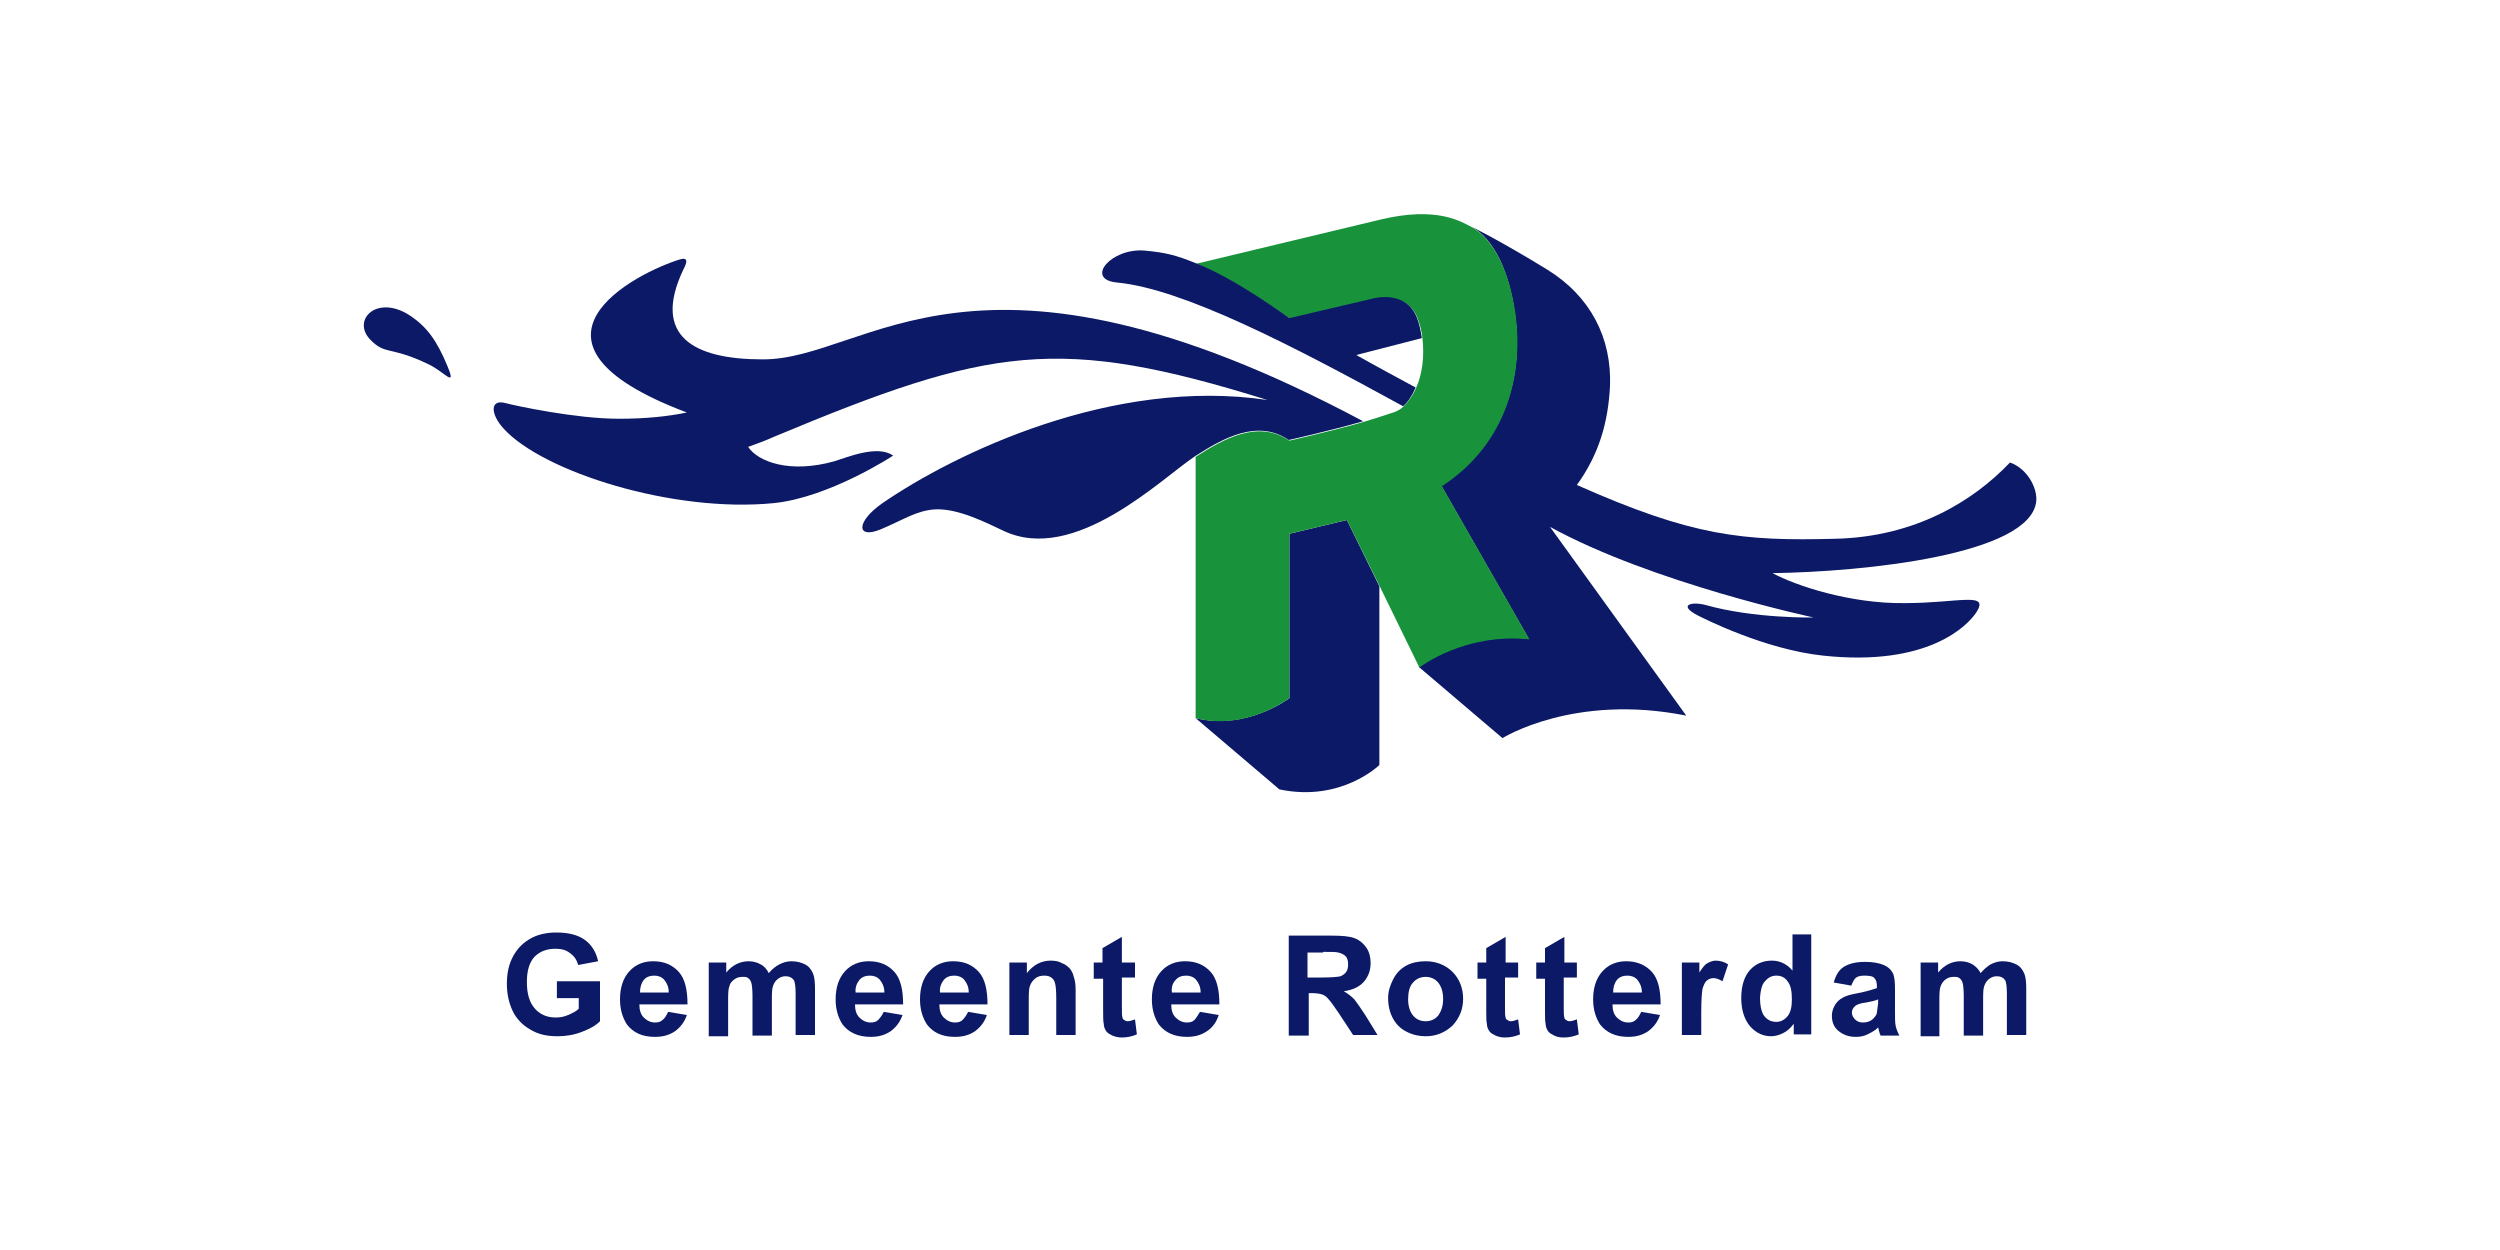<?xml version="1.0" encoding="UTF-8"?> <!-- Generator: Adobe Illustrator 23.0.1, SVG Export Plug-In . SVG Version: 6.00 Build 0) --> <svg xmlns="http://www.w3.org/2000/svg" xmlns:xlink="http://www.w3.org/1999/xlink" id="Laag_1" x="0px" y="0px" viewBox="0 0 400 200" style="enable-background:new 0 0 400 200;" xml:space="preserve"> <style type="text/css"> .st0{fill:none;} .st1{fill:#0B1966;} .st2{fill:#18933C;} </style> <g> <rect class="st0" width="400" height="200"></rect> <g> <g> <g> <g> <path class="st1" d="M122,57.5c-11,0-17.7-3.7-12.7-14.3c0.3-0.6,1.2-2.2-0.5-1.7c-6.9,2.1-28.9,13.2,1.1,24.5 c-2.9,0.6-6.4,1-10.9,1c-6.9,0-16.6-2.1-18.1-2.5c-2.5-0.7-2.5,1.7-0.3,4.1c6.3,6.9,27.1,13.5,43.2,11.9 c8.9-0.9,19.1-7.6,19.1-7.6c-2.5-1.8-7.4,0.3-9.4,0.9c-7.1,2-12.2,0.1-13.8-2.3c1.4-0.5,2.8-1,4.1-1.6 c34.7-14.5,45.6-16.3,79-5.9c-24.8-3.7-50.1,8.6-61.6,16.5c-4.3,3-4.2,5.8-0.3,4.2c3.8-1.6,5.7-3,8.7-3.2 c3.8-0.2,8.5,2.3,10.9,3.4c11.4,5.5,25.4-8.4,30.7-11.9c4.5-2.9,10-6,15-2.6c0,0,6.7-1.5,11.9-3 C155.8,34.2,138.9,57.6,122,57.5z"></path> <path class="st1" d="M321.6,74c-5.9,6.2-15.2,11.9-27.9,12.2c-15,0.4-22.9-0.4-41.4-8.6c3.6-5,5-10.1,5.3-15.8 c0.3-7.7-3.1-14.4-10.1-18.7c-7.5-4.6-12-6.8-12-6.8c3.6,2,6,7.3,6.9,14c1.3,9.1-1.1,20.4-11.8,27.4l14,24.5 c-10.4-1.1-17.6,4.5-17.6,4.5l13.4,11.4c0,0,11.4-7.2,29.4-3.6l-21.8-30.2c16.4,9,42.2,14.5,42.2,14.5s-9.5,0.2-17.3-2 c-2.3-0.6-4.5,0-1.2,1.7c0.8,0.4,10.6,5.4,20,6.4c16.8,1.8,23.1-4.8,24.5-6.9c2.2-3.4-2.8-1.5-11.5-1.5 c-8.7,0.1-17.4-2.8-21.1-4.8c14.5-0.2,41.3-2.9,42.2-11.5C326,78.1,324.4,75,321.6,74z"></path> <path class="st1" d="M215.5,83.2l-9.2,2.2v26.3c0,0-6.8,5.2-15,3.2l13.4,11.4c9.9,2.1,16-3.9,16-3.9V93.8L215.5,83.2z"></path> <path class="st2" d="M218.2,67.5c-5.2,1.5-11.9,3-11.9,3c-5-3.4-10.5-0.3-15,2.6v41.8c8.1,2.1,15-3.2,15-3.2V85.4l9.2-2.2 l5.3,10.7l6.3,12.9c0,0,7.2-5.6,17.6-4.5l-14-24.5c10.7-7,13-18.3,11.8-27.4c-0.9-6.7-3.4-12-6.9-14c-1.9-1-5.7-3.4-14.6-1.3 l-29.6,7.1l0,0c6.2,2.5,15,8.8,15,8.8s0,0,13.2-3.1c0.7-0.2,5.6-1.2,7.2,3c0.4,1,0.7,2.2,0.8,3.3c0.3,2.7,0,5.6-1,7.8 c-0.5,1.2-1.2,2.2-2,3c-0.4,0.4-0.9,0.7-1.4,0.9C222,66.3,220.2,66.9,218.2,67.5z"></path> <path class="st1" d="M206.3,50.9c0,0-8.7-6.4-15-8.8c-3.2-1.3-4.9-1.7-8.1-2c-5.4-0.5-9.7,4.6-4.5,5.1 c10.6,1,28.1,10.1,45.8,19.8c0.8-0.7,1.5-1.8,2-3c-2.6-1.4-6.5-3.5-9.5-5.2c0,0,6.6-1.7,10.5-2.7c-0.2-1.2-0.4-2.3-0.8-3.3 c-1.7-4.3-6.5-3.2-7.2-3C206.3,50.9,206.3,50.9,206.3,50.9z"></path> <path class="st1" d="M65.3,50.3c-5.1-3.1-9,0.9-6.1,4c2.5,2.6,3.2,1,9.4,4c2.5,1.2,4.5,3.9,3,0.3 C69.9,54.5,68.3,52.2,65.3,50.3z"></path> </g> </g> </g> <g> <g> <path class="st1" d="M92.8,159.7h-3.7V157H96v6.4c-0.7,0.7-1.6,1.2-2.9,1.7c-1.3,0.5-2.6,0.7-3.9,0.7c-1.7,0-3.1-0.3-4.4-1.1 c-1.2-0.7-2.2-1.7-2.8-3c-0.6-1.3-0.9-2.7-0.9-4.3c0-1.7,0.3-3.1,1-4.4c0.7-1.3,1.7-2.3,3.1-3c1-0.5,2.3-0.8,3.8-0.8 c2,0,3.5,0.4,4.6,1.2c1.1,0.8,1.8,2,2.1,3.4l-3.2,0.6c-0.2-0.8-0.6-1.4-1.3-1.9c-0.6-0.5-1.4-0.7-2.3-0.7 c-1.4,0-2.5,0.4-3.4,1.3c-0.8,0.9-1.2,2.2-1.2,4c0,1.9,0.4,3.3,1.3,4.3c0.8,0.9,1.9,1.4,3.3,1.4c0.7,0,1.3-0.1,2-0.4 c0.7-0.3,1.3-0.6,1.7-1V159.7z"></path> <path class="st1" d="M103,156.8c0.4-0.5,1-0.7,1.7-0.7c0.6,0,1.2,0.2,1.6,0.7c0.4,0.5,0.7,1.1,0.7,2h-4.6 C102.4,158,102.6,157.3,103,156.8z M106,163.2c-0.3,0.3-0.7,0.4-1.2,0.4c-0.7,0-1.3-0.3-1.8-0.8c-0.5-0.5-0.7-1.2-0.7-2.1h7.7 c0-2.3-0.4-4.1-1.4-5.2c-1-1.1-2.3-1.7-4.1-1.7c-1.5,0-2.8,0.5-3.8,1.6c-1,1.1-1.5,2.6-1.5,4.5c0,1.6,0.4,2.9,1.1,4 c1,1.3,2.4,2,4.5,2c1.3,0,2.3-0.3,3.2-0.9c0.8-0.6,1.5-1.4,1.9-2.6l-3-0.5C106.6,162.5,106.4,162.9,106,163.2z"></path> <path class="st1" d="M113.4,165.6V154h2.8v1.6c1-1.2,2.2-1.8,3.6-1.8c0.7,0,1.4,0.2,1.9,0.5c0.6,0.3,1,0.8,1.3,1.4 c0.5-0.6,1.1-1.1,1.7-1.4c0.6-0.3,1.2-0.5,1.9-0.5c0.9,0,1.6,0.2,2.2,0.5c0.6,0.3,1,0.8,1.3,1.5c0.2,0.5,0.3,1.3,0.3,2.4v7.4 h-3.1V159c0-1.1-0.1-1.9-0.3-2.2c-0.3-0.4-0.7-0.6-1.3-0.6c-0.4,0-0.8,0.1-1.2,0.4c-0.4,0.3-0.6,0.6-0.8,1.1 c-0.2,0.5-0.2,1.3-0.2,2.4v5.6h-3.1v-6.3c0-1.1-0.1-1.9-0.2-2.2c-0.1-0.3-0.3-0.6-0.5-0.7c-0.2-0.2-0.5-0.2-0.9-0.2 c-0.5,0-0.9,0.1-1.3,0.4c-0.4,0.3-0.7,0.6-0.8,1.1c-0.2,0.5-0.2,1.3-0.2,2.4v5.6H113.4z"></path> <path class="st1" d="M137.5,156.8c0.4-0.5,1-0.7,1.7-0.7c0.6,0,1.2,0.2,1.6,0.7c0.4,0.5,0.7,1.1,0.7,2h-4.6 C136.8,158,137.1,157.3,137.5,156.8z M140.5,163.2c-0.3,0.3-0.7,0.4-1.2,0.4c-0.7,0-1.3-0.3-1.8-0.8c-0.5-0.5-0.7-1.2-0.7-2.1 h7.7c0-2.3-0.4-4.1-1.4-5.2c-1-1.1-2.3-1.7-4.1-1.7c-1.5,0-2.8,0.5-3.8,1.6c-1,1.1-1.5,2.6-1.5,4.5c0,1.6,0.4,2.9,1.1,4 c1,1.3,2.5,2,4.5,2c1.3,0,2.3-0.3,3.2-0.9c0.8-0.6,1.5-1.4,1.9-2.6l-3-0.5C141.1,162.5,140.8,162.9,140.5,163.2z"></path> <path class="st1" d="M151,156.8c0.4-0.5,1-0.7,1.7-0.7c0.6,0,1.2,0.2,1.6,0.7c0.4,0.5,0.7,1.1,0.7,2h-4.6 C150.3,158,150.6,157.3,151,156.8z M154,163.2c-0.3,0.3-0.7,0.4-1.2,0.4c-0.7,0-1.3-0.3-1.8-0.8c-0.5-0.5-0.7-1.2-0.7-2.1h7.7 c0-2.3-0.4-4.1-1.4-5.2c-1-1.1-2.3-1.7-4.1-1.7c-1.5,0-2.8,0.5-3.8,1.6c-1,1.1-1.5,2.6-1.5,4.5c0,1.6,0.4,2.9,1.1,4 c1,1.3,2.4,2,4.5,2c1.3,0,2.3-0.3,3.2-0.9c0.8-0.6,1.5-1.4,1.9-2.6l-3-0.5C154.6,162.5,154.3,162.9,154,163.2z"></path> <path class="st1" d="M172.1,158.4v7.2H169v-5.9c0-1.3-0.1-2.1-0.2-2.4c-0.1-0.4-0.3-0.7-0.6-0.9c-0.3-0.2-0.6-0.3-1.1-0.3 c-0.5,0-1,0.1-1.4,0.4c-0.4,0.3-0.7,0.7-0.9,1.2c-0.2,0.5-0.2,1.4-0.2,2.7v5.2h-3.1V154h2.8v1.7c1-1.3,2.3-2,3.8-2 c0.7,0,1.3,0.1,1.8,0.4c0.6,0.2,1,0.6,1.3,0.9c0.3,0.4,0.5,0.8,0.6,1.3C172,156.8,172.1,157.5,172.1,158.4z"></path> </g> <path class="st1" d="M211.7,152.3c1.3,0,2.1,0,2.4,0.1c0.5,0.1,0.9,0.3,1.2,0.6c0.3,0.3,0.4,0.8,0.4,1.3c0,0.5-0.1,0.9-0.3,1.2 c-0.2,0.3-0.5,0.5-0.9,0.7c-0.4,0.1-1.4,0.2-2.9,0.2h-2.4v-4H211.7z M209.2,158.9h0.7c0.7,0,1.3,0.1,1.6,0.2 c0.3,0.1,0.7,0.3,1,0.7c0.3,0.3,0.9,1.1,1.7,2.3l2.3,3.5h3.9l-1.9-3.1c-0.8-1.2-1.4-2.1-1.8-2.6c-0.5-0.5-1-0.9-1.7-1.3 c1.4-0.2,2.5-0.7,3.2-1.5c0.7-0.8,1.1-1.8,1.1-3c0-0.9-0.2-1.8-0.7-2.5c-0.5-0.7-1.1-1.2-1.9-1.5c-0.8-0.3-2-0.4-3.7-0.4h-6.8v16 h3.2V158.9z"></path> <path class="st1" d="M226.1,157.2c0.5-0.6,1.2-0.9,2-0.9c0.8,0,1.5,0.3,2,0.9c0.5,0.6,0.8,1.5,0.8,2.6c0,1.2-0.3,2-0.8,2.7 c-0.5,0.6-1.2,0.9-2,0.9c-0.8,0-1.5-0.3-2-0.9c-0.5-0.6-0.8-1.5-0.8-2.6S225.5,157.8,226.1,157.2z M222.9,163 c0.5,0.9,1.2,1.6,2.2,2.1c1,0.5,2,0.7,3,0.7c1.7,0,3.1-0.6,4.3-1.7c1.1-1.2,1.7-2.6,1.7-4.3c0-1.7-0.6-3.2-1.7-4.3 c-1.1-1.1-2.6-1.7-4.3-1.7c-1.1,0-2.2,0.2-3.1,0.7c-0.9,0.5-1.6,1.2-2.1,2.2c-0.5,1-0.8,1.9-0.8,3 C222.1,161,222.4,162.1,222.9,163z"></path> <path class="st1" d="M240.8,154h2.1v2.4h-2.1v4.7c0,0.9,0,1.5,0.1,1.7c0,0.2,0.1,0.3,0.3,0.4c0.1,0.1,0.3,0.2,0.5,0.2 c0.3,0,0.7-0.1,1.2-0.3l0.3,2.4c-0.7,0.3-1.5,0.5-2.4,0.5c-0.6,0-1-0.1-1.5-0.3c-0.4-0.2-0.8-0.4-1-0.7c-0.2-0.3-0.4-0.7-0.4-1.2 c-0.1-0.4-0.1-1.1-0.1-2.2v-5h-1.4V154h1.4v-2.3l3.1-1.8V154z"></path> <path class="st1" d="M250.2,154h2.1v2.4h-2.1v4.7c0,0.9,0,1.5,0.1,1.7c0,0.2,0.1,0.3,0.3,0.4c0.1,0.1,0.3,0.2,0.5,0.2 c0.3,0,0.7-0.1,1.2-0.3l0.3,2.4c-0.7,0.3-1.5,0.5-2.4,0.5c-0.6,0-1.1-0.1-1.5-0.3c-0.4-0.2-0.8-0.4-1-0.7 c-0.2-0.3-0.4-0.7-0.4-1.2c-0.1-0.4-0.1-1.1-0.1-2.2v-5h-1.4V154h1.4v-2.3l3.1-1.8V154z"></path> <path class="st1" d="M258.7,156.8c0.4-0.5,1-0.7,1.7-0.7c0.6,0,1.2,0.2,1.6,0.7c0.4,0.5,0.7,1.1,0.7,2h-4.6 C258.1,158,258.3,157.3,258.7,156.8z M261.7,163.2c-0.3,0.3-0.7,0.4-1.2,0.4c-0.7,0-1.3-0.3-1.8-0.8c-0.5-0.5-0.7-1.2-0.7-2.1 h7.7c0-2.3-0.4-4.1-1.4-5.2c-1-1.1-2.4-1.7-4.1-1.7c-1.5,0-2.8,0.5-3.8,1.6c-1,1.1-1.5,2.6-1.5,4.5c0,1.6,0.4,2.9,1.1,4 c1,1.3,2.5,2,4.5,2c1.3,0,2.3-0.3,3.2-0.9c0.8-0.6,1.5-1.4,1.9-2.6l-3-0.5C262.3,162.5,262.1,162.9,261.7,163.2z"></path> <path class="st1" d="M179.5,154h2.1v2.4h-2.1v4.7c0,0.9,0,1.5,0.1,1.7c0,0.2,0.1,0.3,0.3,0.4c0.1,0.1,0.3,0.2,0.5,0.2 c0.3,0,0.7-0.1,1.2-0.3l0.3,2.4c-0.7,0.3-1.5,0.5-2.4,0.5c-0.5,0-1-0.1-1.5-0.3c-0.4-0.2-0.8-0.4-1-0.7c-0.2-0.3-0.4-0.7-0.4-1.2 c-0.1-0.4-0.1-1.1-0.1-2.2v-5H175V154h1.4v-2.3l3.1-1.8V154z"></path> <path class="st1" d="M188.1,156.8c0.4-0.5,1-0.7,1.7-0.7c0.6,0,1.2,0.2,1.6,0.7c0.4,0.5,0.7,1.1,0.7,2h-4.6 C187.4,158,187.6,157.3,188.1,156.8z M191.1,163.2c-0.3,0.3-0.7,0.4-1.2,0.4c-0.7,0-1.3-0.3-1.8-0.8c-0.5-0.5-0.7-1.2-0.7-2.1 h7.7c0-2.3-0.4-4.1-1.4-5.2c-1-1.1-2.3-1.7-4.1-1.7c-1.5,0-2.8,0.5-3.8,1.6c-1,1.1-1.5,2.6-1.5,4.5c0,1.6,0.4,2.9,1.1,4 c1,1.3,2.5,2,4.5,2c1.3,0,2.3-0.3,3.2-0.9c0.9-0.6,1.5-1.4,1.9-2.6l-3-0.5C191.6,162.5,191.4,162.9,191.1,163.2z"></path> <path class="st1" d="M272.2,162v3.6h-3.1V154h2.8v1.6c0.5-0.8,0.9-1.3,1.3-1.5c0.4-0.2,0.8-0.4,1.3-0.4c0.7,0,1.4,0.2,2,0.6 l-0.9,2.7c-0.5-0.3-1-0.5-1.4-0.5c-0.4,0-0.8,0.1-1.1,0.4c-0.3,0.2-0.5,0.7-0.7,1.3C272.3,158.8,272.2,160,272.2,162z"></path> <path class="st1" d="M282.4,157c0.5-0.6,1.1-0.9,1.8-0.9c0.8,0,1.4,0.3,1.8,0.9c0.5,0.6,0.7,1.5,0.7,2.9c0,1.2-0.2,2.1-0.7,2.7 c-0.5,0.6-1.1,0.9-1.8,0.9c-0.9,0-1.6-0.4-2.1-1.2c-0.3-0.6-0.5-1.4-0.5-2.7C281.7,158.4,281.9,157.5,282.4,157z M286.8,149.6 v5.7c-0.9-1.1-2.1-1.6-3.3-1.6c-1.4,0-2.6,0.5-3.5,1.5c-0.9,1-1.4,2.5-1.4,4.5c0,1.9,0.5,3.4,1.4,4.5c1,1.1,2.1,1.6,3.4,1.6 c0.6,0,1.3-0.2,1.9-0.5c0.6-0.3,1.2-0.8,1.7-1.5v1.7h2.8v-16H286.8z"></path> <path class="st1" d="M300.3,162.1c-0.1,0.4-0.4,0.7-0.7,1c-0.5,0.4-1,0.5-1.6,0.5c-0.5,0-0.9-0.2-1.2-0.5 c-0.3-0.3-0.5-0.7-0.5-1.1c0-0.4,0.2-0.8,0.6-1.1c0.3-0.2,0.8-0.4,1.7-0.5c0.9-0.2,1.5-0.3,1.9-0.5v0.6 C300.4,161.4,300.3,161.9,300.3,162.1z M297,156.4c0.3-0.2,0.7-0.3,1.3-0.3c0.8,0,1.4,0.1,1.6,0.4c0.3,0.3,0.4,0.7,0.4,1.3v0.3 c-0.6,0.2-1.5,0.5-3,0.8c-1.1,0.2-1.9,0.4-2.4,0.7c-0.6,0.3-1,0.7-1.3,1.2c-0.3,0.5-0.5,1.1-0.5,1.7c0,1,0.3,1.8,1,2.4 c0.7,0.6,1.6,1,2.8,1c0.7,0,1.3-0.1,1.9-0.4c0.6-0.3,1.2-0.6,1.7-1.1c0,0.1,0.1,0.2,0.1,0.4c0.1,0.4,0.2,0.7,0.3,0.9h3 c-0.3-0.6-0.5-1.1-0.6-1.6c-0.1-0.5-0.1-1.2-0.1-2.2l0-3.6c0-1.3-0.1-2.2-0.4-2.7c-0.3-0.5-0.7-0.9-1.4-1.2 c-0.7-0.3-1.7-0.5-3-0.5c-1.5,0-2.6,0.3-3.4,0.8c-0.8,0.5-1.3,1.4-1.6,2.5l2.8,0.5C296.5,157,296.7,156.6,297,156.4z"></path> <path class="st1" d="M307.3,165.6V154h2.8v1.6c1-1.2,2.2-1.8,3.6-1.8c0.7,0,1.4,0.2,1.9,0.5c0.5,0.3,1,0.8,1.3,1.4 c0.5-0.6,1.1-1.1,1.6-1.4c0.6-0.3,1.2-0.5,1.9-0.5c0.9,0,1.6,0.2,2.2,0.5c0.6,0.3,1,0.8,1.3,1.5c0.2,0.5,0.3,1.3,0.3,2.4v7.4 h-3.1V159c0-1.1-0.1-1.9-0.3-2.2c-0.3-0.4-0.7-0.6-1.3-0.6c-0.4,0-0.8,0.1-1.2,0.4c-0.4,0.3-0.6,0.6-0.8,1.1 c-0.2,0.5-0.2,1.3-0.2,2.4v5.6h-3.1v-6.3c0-1.1-0.1-1.9-0.2-2.2c-0.1-0.3-0.3-0.6-0.5-0.7c-0.2-0.2-0.5-0.2-0.9-0.2 c-0.5,0-0.9,0.1-1.3,0.4c-0.4,0.3-0.6,0.6-0.8,1.1c-0.2,0.5-0.2,1.3-0.2,2.4v5.6H307.3z"></path> </g> </g> </g> </svg> 